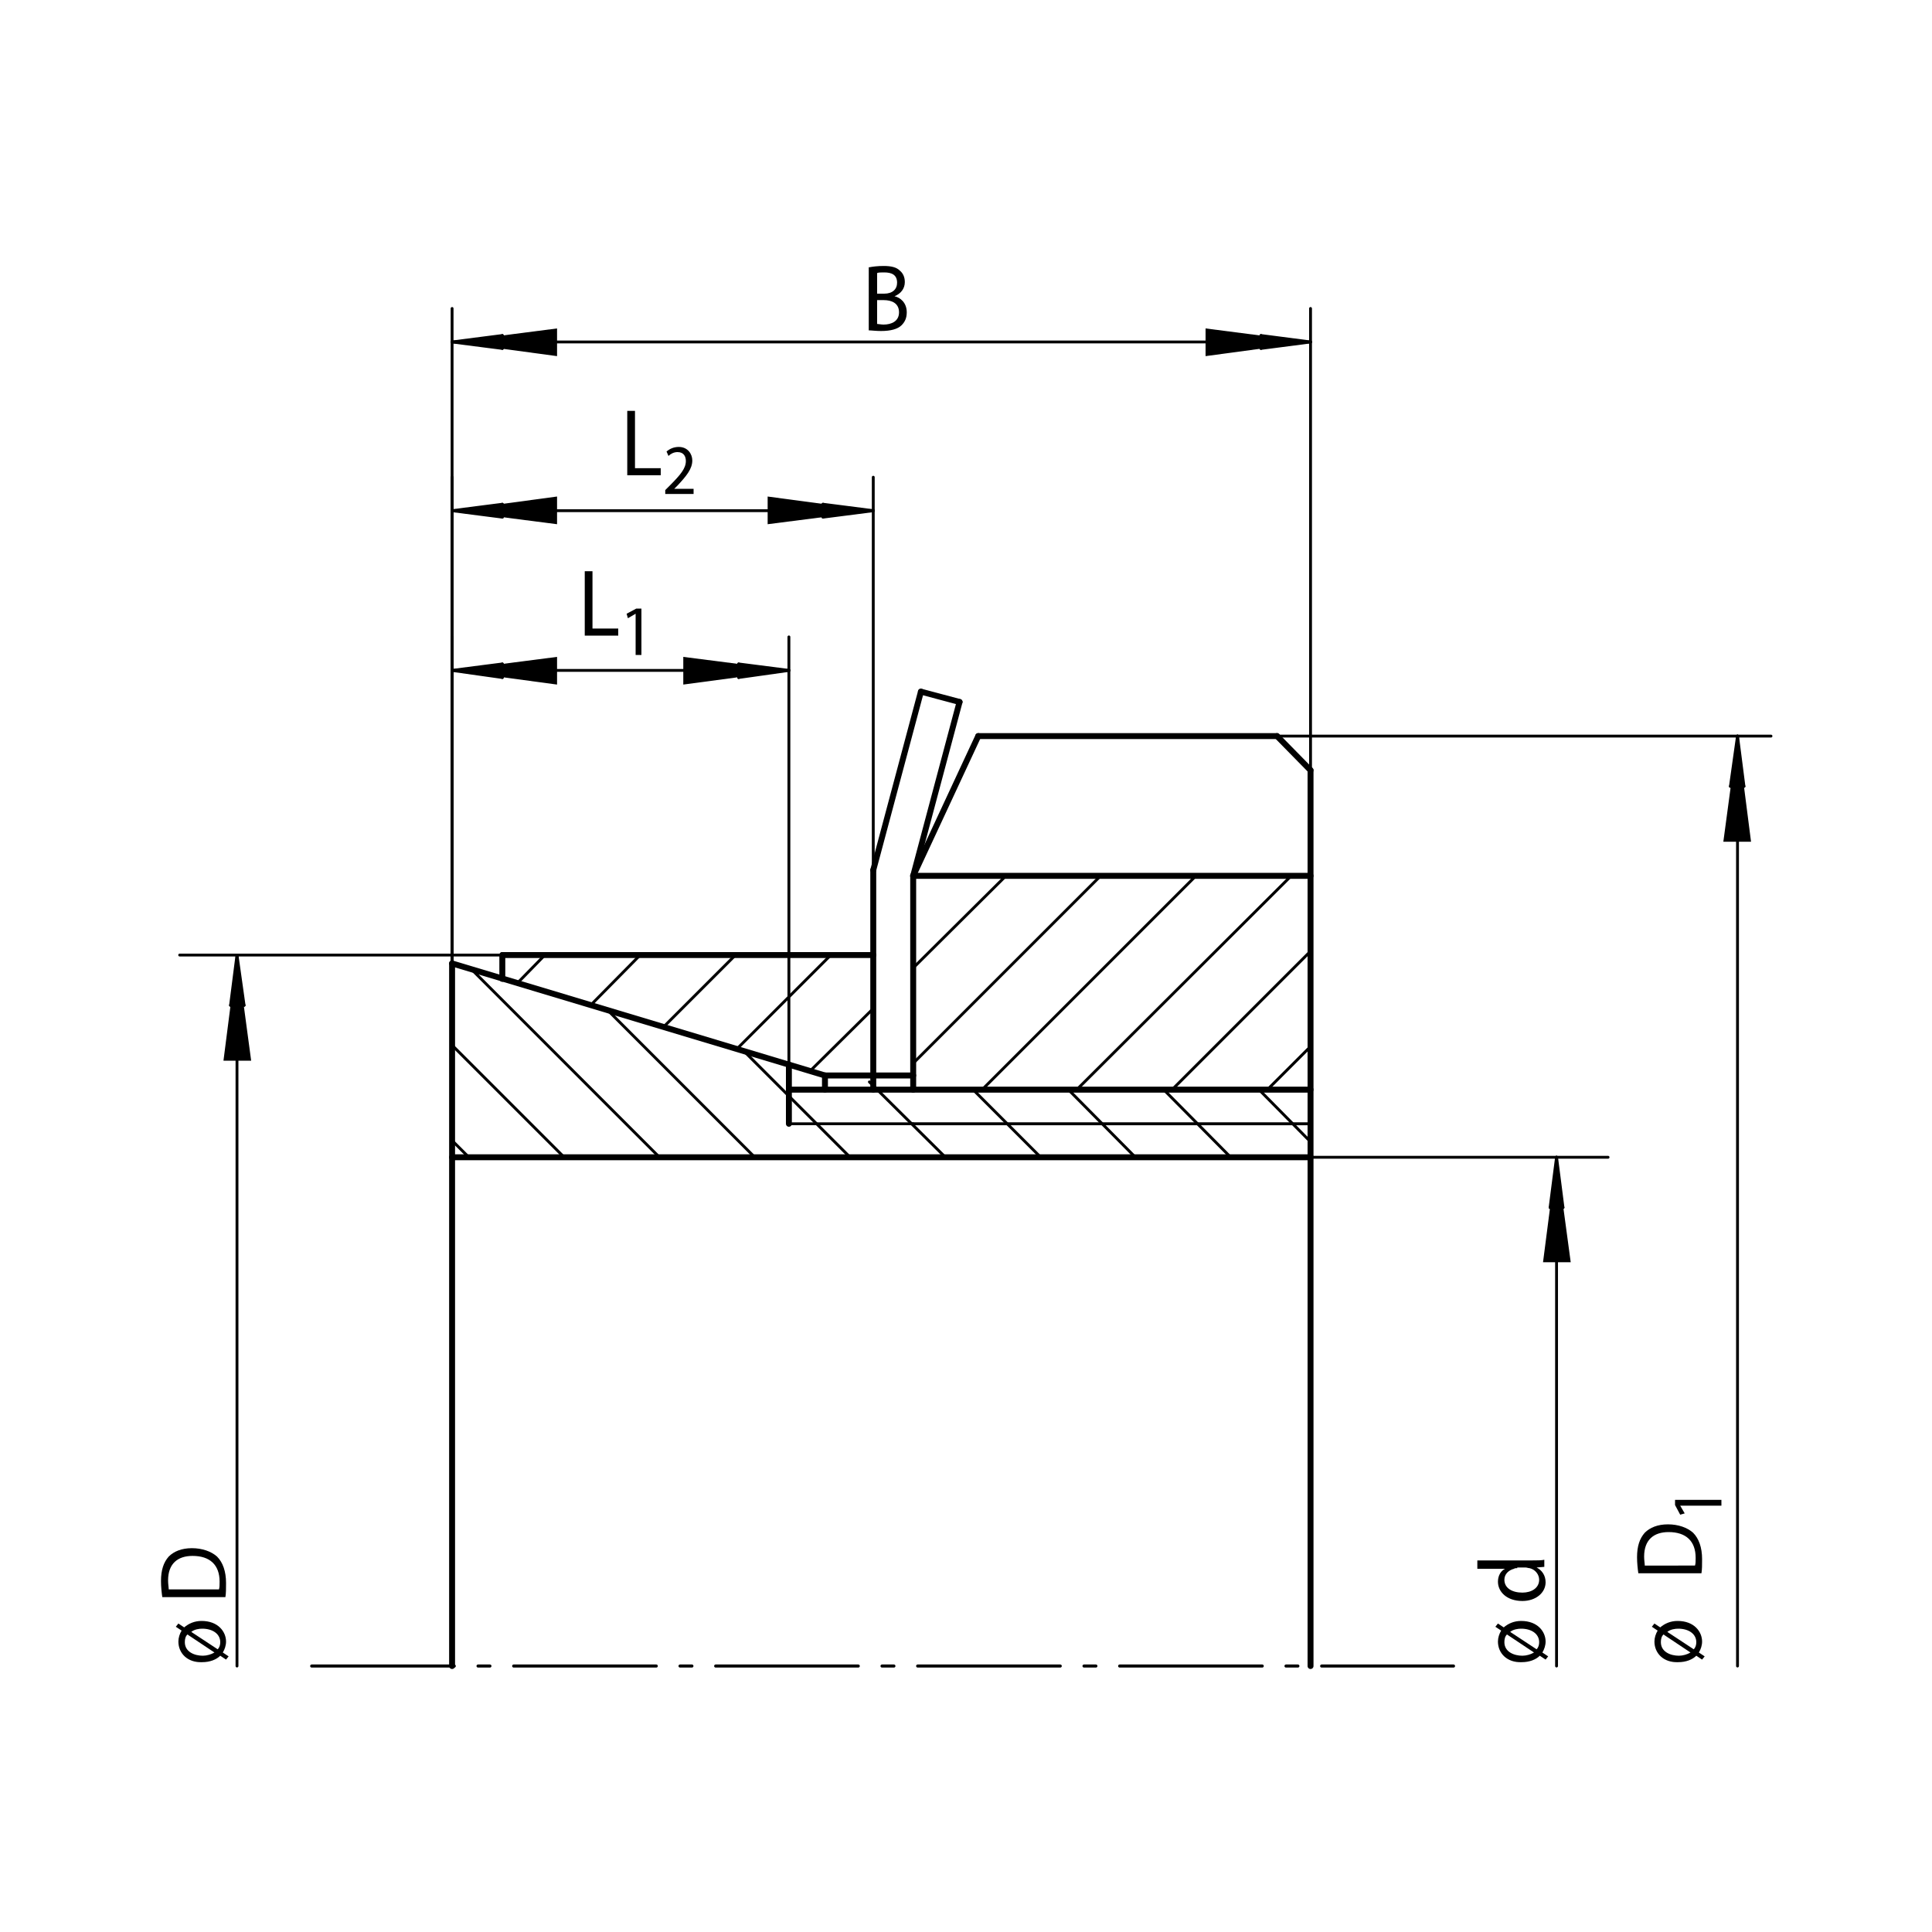 <?xml version="1.0" encoding="utf-8"?>
<!-- Generator: Adobe Illustrator 16.0.4, SVG Export Plug-In . SVG Version: 6.00 Build 0)  -->
<!DOCTYPE svg PUBLIC "-//W3C//DTD SVG 1.1//EN" "http://www.w3.org/Graphics/SVG/1.1/DTD/svg11.dtd">
<svg version="1.1" id="Ebene_1" xmlns="http://www.w3.org/2000/svg" xmlns:xlink="http://www.w3.org/1999/xlink" x="0px" y="0px"
	 width="300px" height="300px" viewBox="362 234 300 300" style="enable-background:new 362 234 300 300;" xml:space="preserve">
<style type="text/css">
<![CDATA[
	.st0{fill:none;stroke:#000000;stroke-width:0.443;stroke-linecap:round;stroke-linejoin:round;}
	.st1{fill:none;}
	.st2{fill:none;stroke:#000000;stroke-width:0.461;stroke-linecap:round;stroke-linejoin:round;}
	.st3{fill:none;stroke:#000000;stroke-width:0.922;stroke-linecap:round;stroke-linejoin:round;}
	
		.st4{fill:none;stroke:#000000;stroke-width:0.48;stroke-linecap:round;stroke-linejoin:round;stroke-dasharray:22.14,3.69,1.845,3.69;}
]]>
</style>
<g id="BLOCK_x5F_RECORD_24_">
	<g id="LINE_37_">
		<line class="st4" x1="410.4" y1="492.7" x2="587.7" y2="492.7"/>
	</g>
	<g id="LINE_38_">
		<line class="st3" x1="565.5" y1="492.7" x2="565.5" y2="353.6"/>
	</g>
	<g id="LINE_39_">
		<line class="st3" x1="432.2" y1="492.7" x2="432.2" y2="383.6"/>
	</g>
	<g id="LINE_40_">
		<line class="st3" x1="484.5" y1="408.5" x2="484.5" y2="399.3"/>
	</g>
	<g id="LINE_41_">
		<line class="st3" x1="497.6" y1="403.2" x2="497.6" y2="369.1"/>
	</g>
	<g id="LINE_42_">
		<line class="st3" x1="432.2" y1="413.7" x2="565.5" y2="413.7"/>
	</g>
	<g id="LINE_43_">
		<line class="st3" x1="513.9" y1="348.3" x2="560.3" y2="348.3"/>
	</g>
	<g id="LINE_44_">
		<line class="st3" x1="440" y1="382.3" x2="497.6" y2="382.3"/>
	</g>
	<g id="LINE_45_">
		<line class="st3" x1="432.2" y1="383.6" x2="490.1" y2="401"/>
	</g>
	<g id="LINE_46_">
		<line class="st3" x1="440" y1="386" x2="440" y2="382.3"/>
	</g>
	<g id="LINE_47_">
		<line class="st0" x1="484.7" y1="408.5" x2="503.8" y2="408.5"/>
	</g>
	<g id="LINE_48_">
		<line class="st3" x1="484.5" y1="403.2" x2="503.8" y2="403.2"/>
	</g>
	<g id="LINE_49_">
		<line class="st3" x1="503.8" y1="403.2" x2="503.8" y2="370"/>
	</g>
	<g id="LINE_50_">
		<line class="st3" x1="503.8" y1="370" x2="565.5" y2="370"/>
	</g>
	<g id="POINT_2_">
		<line class="st1" x1="503.8" y1="370" x2="503.8" y2="370"/>
	</g>
	<g id="LINE_51_">
		<line class="st3" x1="503.8" y1="370" x2="511" y2="343"/>
	</g>
	<g id="LINE_52_">
		<line class="st3" x1="503.8" y1="370" x2="513.9" y2="348.3"/>
	</g>
	<g id="LINE_53_">
		<line class="st3" x1="560.3" y1="348.3" x2="565.5" y2="353.6"/>
	</g>
	<g id="LINE_54_">
		<line class="st3" x1="497.6" y1="369.1" x2="505" y2="341.4"/>
	</g>
	<g id="LINE_55_">
		<line class="st3" x1="505" y1="341.4" x2="511" y2="343"/>
	</g>
	<g id="LINE_56_">
		<line class="st3" x1="490.1" y1="403.2" x2="490.1" y2="401"/>
	</g>
	<g id="POINT_3_">
		<line class="st1" x1="490.1" y1="401" x2="490.1" y2="401"/>
	</g>
	<g id="LINE_57_">
		<line class="st3" x1="490.1" y1="401" x2="503.8" y2="401"/>
	</g>
	<g id="INSERT_10_">
		<g id="BLOCK_x5F_RECORD_10_">
			<g id="LINE_157_">
				<line class="st0" x1="434.8" y1="413.7" x2="432.2" y2="411.1"/>
			</g>
			<g id="LINE_158_">
				<line class="st0" x1="464.4" y1="413.7" x2="435.2" y2="384.5"/>
				<line class="st0" x1="449.6" y1="413.7" x2="432.2" y2="396.3"/>
				<line class="st0" x1="479.2" y1="413.7" x2="456.4" y2="390.9"/>
			</g>
			<g id="LINE_159_">
				<line class="st0" x1="494" y1="413.7" x2="477.5" y2="397.2"/>
			</g>
			<g id="LINE_160_">
				<line class="st0" x1="523.6" y1="413.7" x2="513.1" y2="403.2"/>
			</g>
			<g id="LINE_161_">
				<line class="st0" x1="553.1" y1="413.7" x2="542.7" y2="403.2"/>
				<line class="st0" x1="508.8" y1="413.7" x2="497" y2="402"/>
				<line class="st0" x1="538.3" y1="413.7" x2="527.9" y2="403.2"/>
				<line class="st0" x1="565.5" y1="411.3" x2="557.5" y2="403.2"/>
			</g>
		</g>
	</g>
	<g id="INSERT_11_">
		<g id="BLOCK_x5F_RECORD_11_">
			<g id="LINE_162_">
				<line class="st0" x1="532.9" y1="370" x2="503.8" y2="399.1"/>
			</g>
			<g id="LINE_163_">
				<line class="st0" x1="562.5" y1="370" x2="529.2" y2="403.2"/>
				<line class="st0" x1="565.5" y1="381.7" x2="544" y2="403.2"/>
				<line class="st0" x1="518.2" y1="370" x2="503.8" y2="384.3"/>
				<line class="st0" x1="547.7" y1="370" x2="514.5" y2="403.2"/>
			</g>
			<g id="LINE_164_">
				<line class="st0" x1="565.5" y1="396.5" x2="558.8" y2="403.2"/>
			</g>
		</g>
	</g>
	<g id="INSERT_12_">
		<g id="BLOCK_x5F_RECORD_12_">
			<g id="LINE_165_">
				<line class="st0" x1="446.6" y1="382.3" x2="442.3" y2="386.7"/>
			</g>
			<g id="LINE_166_">
				<line class="st0" x1="461.4" y1="382.3" x2="453.7" y2="390.1"/>
			</g>
			<g id="LINE_167_">
				<line class="st0" x1="476.2" y1="382.3" x2="465" y2="393.5"/>
			</g>
			<g id="LINE_168_">
				<line class="st0" x1="491" y1="382.3" x2="476.4" y2="396.9"/>
			</g>
			<g id="LINE_169_">
				<line class="st0" x1="497.6" y1="390.6" x2="487.8" y2="400.3"/>
			</g>
		</g>
	</g>
	<g id="INSERT_13_">
		<g id="BLOCK_x5F_RECORD_13_">
			<g id="LINE_170_">
				<line class="st0" x1="432.2" y1="383.6" x2="432.2" y2="332.9"/>
			</g>
			<g id="LINE_171_">
				<line class="st0" x1="484.5" y1="399.3" x2="484.5" y2="332.9"/>
			</g>
			<g id="LINE_172_">
				<line class="st0" x1="432.2" y1="338.1" x2="484.5" y2="338.1"/>
			</g>
			<g id="LINE_173_">
				<line class="st0" x1="440" y1="337.1" x2="432.2" y2="338.1"/>
			</g>
			<g id="LINE_174_">
				<line class="st0" x1="432.2" y1="338.1" x2="440" y2="339.2"/>
			</g>
			<g id="LINE_175_">
				<line class="st0" x1="440" y1="339.2" x2="440" y2="337.1"/>
			</g>
			<g id="LINE_176_">
				<line class="st0" x1="476.7" y1="339.2" x2="484.5" y2="338.1"/>
			</g>
			<g id="LINE_177_">
				<line class="st0" x1="484.5" y1="338.1" x2="476.7" y2="337.1"/>
			</g>
			<g id="LINE_178_">
				<line class="st0" x1="476.7" y1="337.1" x2="476.7" y2="339.2"/>
			</g>
			<g id="TEXT_14_">
				<g>
					<path d="M452.8,322.7h1.2v8.9h4v1.1h-5.2V322.7L452.8,322.7z"/>
					<path d="M460.7,329.3L460.7,329.3l-1.2,0.7l-0.2-0.7l1.5-0.8h0.8v7.2h-0.9V329.3L460.7,329.3z"/>
				</g>
			</g>
		</g>
	</g>
	<g id="INSERT_14_">
		<g id="BLOCK_x5F_RECORD_14_">
			<g id="LINE_179_">
				<line class="st0" x1="432.2" y1="383.6" x2="432.2" y2="308.1"/>
			</g>
			<g id="LINE_180_">
				<line class="st0" x1="497.6" y1="369.1" x2="497.6" y2="308.1"/>
			</g>
			<g id="LINE_181_">
				<line class="st0" x1="432.2" y1="313.3" x2="497.6" y2="313.3"/>
			</g>
			<g id="LINE_182_">
				<line class="st0" x1="440" y1="312.3" x2="432.2" y2="313.3"/>
			</g>
			<g id="LINE_183_">
				<line class="st0" x1="432.2" y1="313.3" x2="440" y2="314.3"/>
			</g>
			<g id="LINE_184_">
				<line class="st0" x1="440" y1="314.3" x2="440" y2="312.3"/>
			</g>
			<g id="LINE_185_">
				<line class="st0" x1="489.8" y1="314.3" x2="497.6" y2="313.3"/>
			</g>
			<g id="LINE_186_">
				<line class="st0" x1="497.6" y1="313.3" x2="489.8" y2="312.3"/>
			</g>
			<g id="LINE_187_">
				<line class="st0" x1="489.8" y1="312.3" x2="489.8" y2="314.3"/>
			</g>
			<g id="TEXT_15_">
				<g>
					<path d="M459.4,297.8h1.2v8.9h4v1.1h-5.2V297.8L459.4,297.8z"/>
					<path d="M465.3,310.7v-0.6l0.7-0.7c1.7-1.7,2.5-2.7,2.5-3.8c0-0.7-0.3-1.4-1.3-1.4c-0.6,0-1.1,0.3-1.4,0.6l-0.3-0.7
						c0.5-0.4,1.1-0.7,1.9-0.7c1.4,0,2.1,1.1,2.1,2.1c0,1.3-0.9,2.4-2.3,3.9l-0.5,0.5v0h3v0.8H465.3L465.3,310.7z"/>
				</g>
			</g>
		</g>
	</g>
	<g id="INSERT_15_">
		<g id="BLOCK_x5F_RECORD_15_">
			<g id="LINE_188_">
				<line class="st0" x1="432.2" y1="383.6" x2="432.2" y2="281.9"/>
			</g>
			<g id="LINE_189_">
				<line class="st0" x1="565.5" y1="353.6" x2="565.5" y2="281.9"/>
			</g>
			<g id="LINE_190_">
				<line class="st0" x1="432.2" y1="287.1" x2="565.5" y2="287.1"/>
			</g>
			<g id="LINE_191_">
				<line class="st0" x1="440" y1="286.1" x2="432.2" y2="287.1"/>
			</g>
			<g id="LINE_192_">
				<line class="st0" x1="432.2" y1="287.1" x2="440" y2="288.1"/>
			</g>
			<g id="LINE_193_">
				<line class="st0" x1="440" y1="288.1" x2="440" y2="286.1"/>
			</g>
			<g id="LINE_194_">
				<line class="st0" x1="557.8" y1="288.1" x2="565.5" y2="287.1"/>
			</g>
			<g id="LINE_195_">
				<line class="st0" x1="565.5" y1="287.1" x2="557.8" y2="286.1"/>
			</g>
			<g id="LINE_196_">
				<line class="st0" x1="557.8" y1="286.1" x2="557.8" y2="288.1"/>
			</g>
			<g id="TEXT_16_">
				<g>
					<path d="M497,275.5c0.5-0.1,1.3-0.2,2.2-0.2c1.2,0,2,0.2,2.5,0.7c0.5,0.4,0.8,1,0.8,1.8c0,1-0.6,1.8-1.6,2.2v0
						c0.9,0.2,1.9,1,1.9,2.5c0,0.9-0.3,1.5-0.8,2c-0.6,0.6-1.7,0.9-3.2,0.9c-0.8,0-1.5-0.1-1.9-0.1V275.5z M498.2,279.6h1.1
						c1.3,0,2-0.7,2-1.7c0-1.2-0.8-1.6-2-1.6c-0.5,0-0.9,0-1.1,0.1V279.6L498.2,279.6z M498.2,284.3c0.2,0,0.6,0.1,1,0.1
						c1.2,0,2.4-0.5,2.4-1.9c0-1.4-1.1-1.9-2.4-1.9h-1V284.3z"/>
				</g>
			</g>
		</g>
	</g>
	<g id="INSERT_16_">
		<g id="BLOCK_x5F_RECORD_16_">
			<g id="LINE_197_">
				<line class="st0" x1="560.3" y1="348.3" x2="637" y2="348.3"/>
			</g>
			<g id="LINE_198_">
				<line class="st0" x1="631.8" y1="348.3" x2="631.8" y2="492.7"/>
			</g>
			<g id="LINE_199_">
				<line class="st0" x1="632.8" y1="356.1" x2="631.8" y2="348.3"/>
			</g>
			<g id="LINE_200_">
				<line class="st0" x1="631.8" y1="348.3" x2="630.7" y2="356.1"/>
			</g>
			<g id="LINE_201_">
				<line class="st0" x1="630.7" y1="356.1" x2="632.8" y2="356.1"/>
			</g>
			<g id="TEXT_17_">
				<g>
					<path d="M618.9,488.9c0-0.6,0.2-1.2,0.5-1.7l-0.9-0.6l0.4-0.5l0.9,0.6c0.7-0.6,1.6-1,2.7-1c2.6,0,3.8,1.7,3.8,3.2
						c0,0.6-0.2,1.2-0.5,1.7l0.9,0.6l-0.4,0.5l-0.9-0.6c-0.6,0.6-1.6,1-2.8,1C620.3,492.2,618.9,490.7,618.9,488.9L618.9,488.9
						L618.9,488.9z M620.3,487.8c-0.3,0.3-0.4,0.7-0.4,1.2c0,1.5,1.5,2.1,2.8,2.1c0.6,0,1.3-0.2,1.8-0.5l0,0L620.3,487.8z
						 M625,490.1c0.3-0.3,0.4-0.7,0.4-1.1c0-1.3-1.2-2.1-2.8-2.1c-0.5,0-1.2,0.1-1.7,0.5v0L625,490.1z"/>
				</g>
			</g>
			<g id="TEXT_18_">
				<g>
					<path d="M616.4,478.3c-0.1-0.7-0.2-1.6-0.2-2.5c0-1.7,0.4-2.9,1.2-3.8c0.8-0.8,2-1.3,3.6-1.3c1.6,0,3,0.5,3.9,1.3
						c0.9,0.9,1.4,2.3,1.4,4.1c0,0.9,0,1.6-0.1,2.2L616.4,478.3L616.4,478.3z M625.2,477.1c0.1-0.3,0.1-0.7,0.1-1.2
						c0-2.6-1.5-4-4.2-4c-2.3,0-3.8,1.2-3.8,3.8c0,0.6,0.1,1.1,0.1,1.4H625.2L625.2,477.1z"/>
					<path d="M622.9,467.8L622.9,467.8l0.7,1.2l-0.7,0.2l-0.8-1.5v-0.8h7.2v0.9L622.9,467.8L622.9,467.8z"/>
				</g>
			</g>
		</g>
	</g>
	<g id="INSERT_17_">
		<g id="BLOCK_x5F_RECORD_17_">
			<g id="LINE_202_">
				<line class="st0" x1="432.2" y1="413.7" x2="611.7" y2="413.7"/>
			</g>
			<g id="LINE_203_">
				<line class="st0" x1="603.7" y1="413.7" x2="603.7" y2="492.7"/>
			</g>
			<g id="LINE_204_">
				<line class="st0" x1="604.7" y1="421.5" x2="603.7" y2="413.7"/>
			</g>
			<g id="LINE_205_">
				<line class="st0" x1="603.7" y1="413.7" x2="602.7" y2="421.5"/>
			</g>
			<g id="LINE_206_">
				<line class="st0" x1="602.7" y1="421.5" x2="604.7" y2="421.5"/>
			</g>
			<g id="TEXT_19_">
				<g>
					<path d="M594.6,488.9c0-0.6,0.2-1.2,0.5-1.7l-0.9-0.6l0.4-0.5l0.9,0.6c0.7-0.6,1.6-1,2.7-1c2.6,0,3.8,1.7,3.8,3.2
						c0,0.6-0.2,1.2-0.5,1.7l0.9,0.6l-0.4,0.5l-0.9-0.6c-0.6,0.6-1.6,1-2.8,1C596,492.2,594.6,490.7,594.6,488.9L594.6,488.9
						L594.6,488.9z M596,487.8c-0.3,0.3-0.4,0.7-0.4,1.2c0,1.5,1.5,2.1,2.8,2.1c0.6,0,1.3-0.2,1.8-0.5l0,0L596,487.8z M600.6,490.1
						c0.3-0.3,0.4-0.7,0.4-1.1c0-1.3-1.2-2.1-2.8-2.1c-0.5,0-1.2,0.1-1.7,0.5v0L600.6,490.1z"/>
				</g>
			</g>
			<g id="TEXT_20_">
				<g>
					<path d="M591.4,476.3h8.6c0.6,0,1.4,0,1.8-0.1v1.1l-1.2,0.1v0c0.8,0.4,1.4,1.2,1.4,2.3c0,1.6-1.5,2.9-3.6,2.9
						c-2.4,0-3.8-1.4-3.8-3c0-1,0.5-1.7,1.1-2v0h-4.3V476.3z M597.6,477.5c-0.2,0-0.4,0-0.5,0.1c-0.8,0.2-1.5,0.8-1.5,1.7
						c0,1.3,1.2,2,2.8,2c1.4,0,2.6-0.7,2.6-2c0-0.8-0.6-1.6-1.5-1.8c-0.2,0-0.4-0.1-0.6-0.1H597.6z"/>
				</g>
			</g>
		</g>
	</g>
</g>
<polygon points="432.2,287.1 448.5,289.3 448.5,285 "/>
<polygon points="432.2,313.3 448.5,315.4 448.5,311.1 "/>
<polygon points="432.2,338.1 448.5,340.3 448.5,336 "/>
<polygon points="565.5,287.1 549.2,285 549.2,289.3 "/>
<polygon points="497.6,313.3 481.2,311.1 481.2,315.4 "/>
<polygon points="484.5,338.1 468.1,336 468.1,340.3 "/>
<polygon points="631.8,348.3 629.6,364.7 633.9,364.7 "/>
<polygon points="603.7,413.7 601.6,430 605.9,430 "/>
<line class="st0" x1="389.9" y1="382.3" x2="490.4" y2="382.3"/>
<g id="LINE_4_">
	<line class="st0" x1="398.8" y1="382.3" x2="398.8" y2="492.7"/>
</g>
<g id="LINE_3_">
	<line class="st0" x1="399.9" y1="390.1" x2="398.8" y2="382.3"/>
</g>
<g id="LINE_2_">
	<line class="st0" x1="398.8" y1="382.3" x2="397.8" y2="390.1"/>
</g>
<g id="LINE_1_">
	<line class="st0" x1="397.8" y1="390.1" x2="399.9" y2="390.1"/>
</g>
<g id="TEXT_6_">
	<g>
		<path d="M389.7,488.9c0-0.6,0.2-1.2,0.5-1.7l-0.9-0.6l0.4-0.5l0.9,0.6c0.7-0.6,1.6-1,2.7-1c2.6,0,3.8,1.7,3.8,3.2
			c0,0.6-0.2,1.2-0.5,1.7l0.9,0.6l-0.4,0.5l-0.9-0.6c-0.6,0.6-1.6,1-2.8,1C391.1,492.2,389.7,490.7,389.7,488.9L389.7,488.9
			L389.7,488.9z M391.1,487.8c-0.3,0.3-0.4,0.7-0.4,1.2c0,1.5,1.5,2.1,2.8,2.1c0.6,0,1.3-0.2,1.8-0.5l0,0L391.1,487.8z M395.8,490.1
			c0.3-0.3,0.4-0.7,0.4-1.1c0-1.3-1.2-2.1-2.8-2.1c-0.5,0-1.2,0.1-1.7,0.5v0L395.8,490.1z"/>
	</g>
</g>
<g id="TEXT_5_">
	<g>
		<path d="M387.2,482c-0.1-0.7-0.2-1.6-0.2-2.5c0-1.7,0.4-2.9,1.2-3.8c0.8-0.8,2-1.3,3.6-1.3c1.6,0,3,0.5,3.9,1.3
			c0.9,0.9,1.4,2.3,1.4,4.1c0,0.9,0,1.6-0.1,2.2L387.2,482L387.2,482z M396,480.8c0.1-0.3,0.1-0.7,0.1-1.2c0-2.6-1.5-4-4.2-4
			c-2.3,0-3.8,1.2-3.8,3.8c0,0.6,0.1,1.1,0.1,1.4H396L396,480.8z"/>
	</g>
</g>
<polygon points="398.8,382.3 396.7,398.7 401,398.7 "/>
<line class="st3" x1="503.8" y1="403.2" x2="565.5" y2="403.2"/>
<line class="st2" x1="503.5" y1="408.5" x2="565.5" y2="408.5"/>
</svg>
